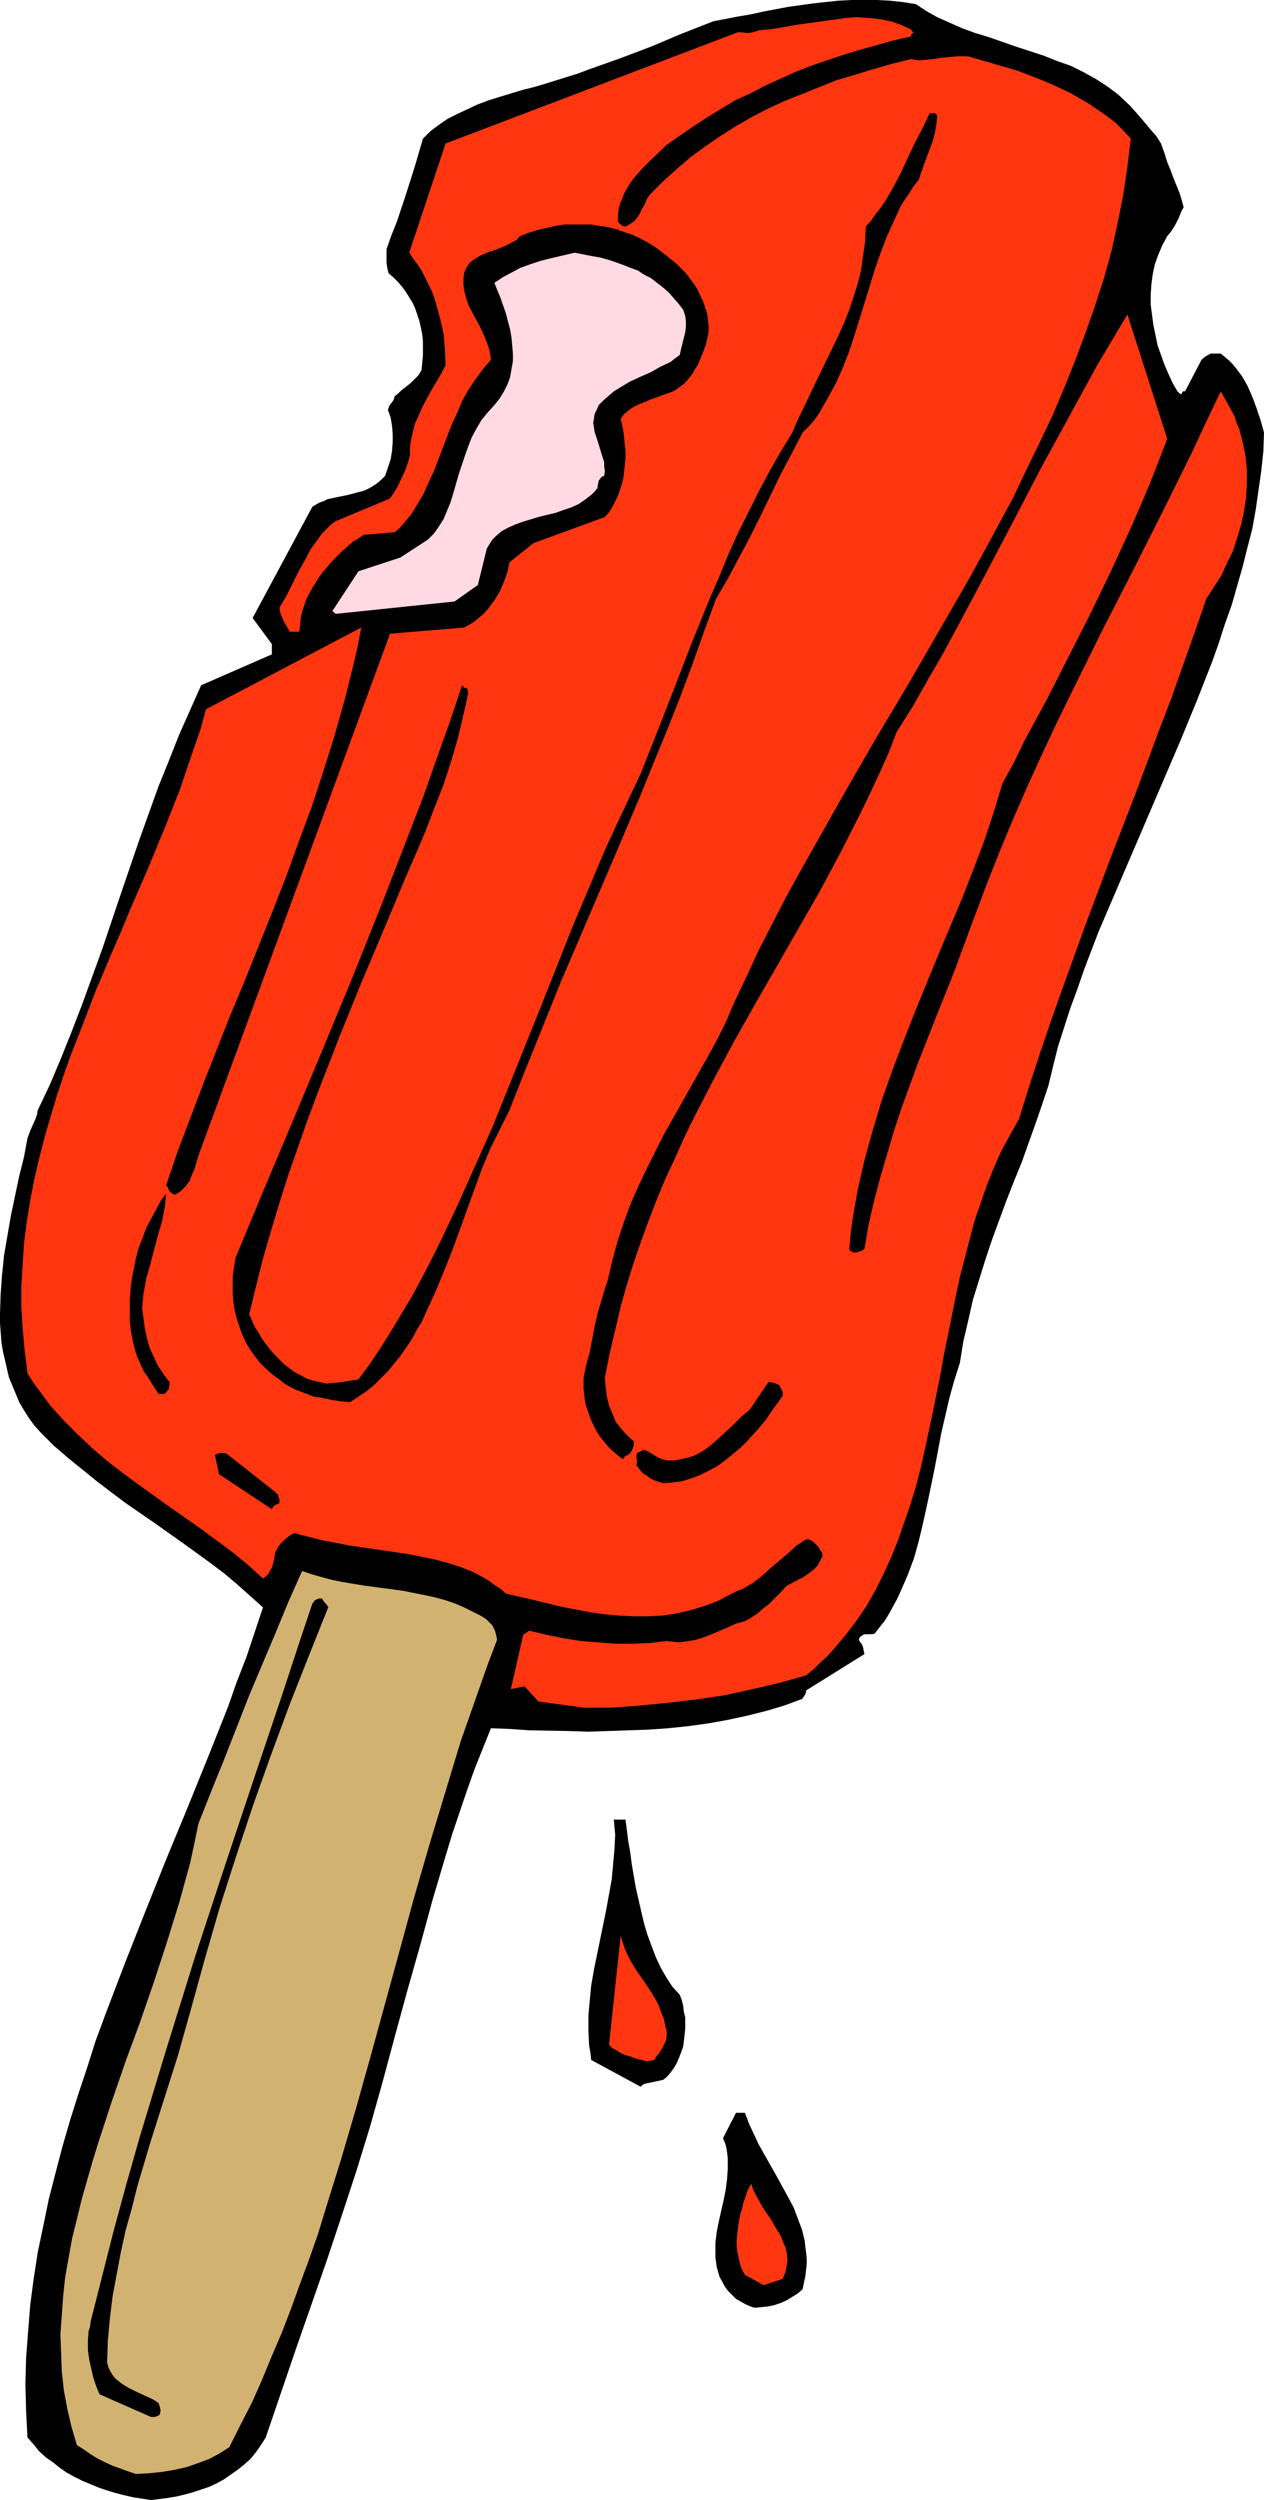 <?xml version="1.0" encoding="UTF-8" standalone="no"?>
<svg
   version="1.0"
   width="78.714mm"
   height="155.668mm"
   id="svg13"
   sodipodi:docname="Popsicle 07.wmf"
   xmlns:inkscape="http://www.inkscape.org/namespaces/inkscape"
   xmlns:sodipodi="http://sodipodi.sourceforge.net/DTD/sodipodi-0.dtd"
   xmlns="http://www.w3.org/2000/svg"
   xmlns:svg="http://www.w3.org/2000/svg">
  <sodipodi:namedview
     id="namedview13"
     pagecolor="#ffffff"
     bordercolor="#000000"
     borderopacity="0.25"
     inkscape:showpageshadow="2"
     inkscape:pageopacity="0.0"
     inkscape:pagecheckerboard="0"
     inkscape:deskcolor="#d1d1d1"
     inkscape:document-units="mm" />
  <defs
     id="defs1">
    <pattern
       id="WMFhbasepattern"
       patternUnits="userSpaceOnUse"
       width="6"
       height="6"
       x="0"
       y="0" />
  </defs>
  <path
     style="fill:#000000;fill-opacity:1;fill-rule:evenodd;stroke:none"
     d="m 35.552,588.353 3.878,-0.485 1.939,-0.323 2.101,-0.485 1.778,-0.485 1.939,-0.646 1.939,-0.646 1.778,-0.808 1.778,-0.97 1.616,-1.131 1.616,-1.131 1.616,-1.293 1.454,-1.293 1.293,-1.616 1.131,-1.616 1.131,-1.778 7.11,-20.845 7.272,-20.845 3.555,-10.665 3.394,-10.342 3.232,-10.503 2.909,-10.342 2.909,-10.827 2.909,-10.665 3.07,-10.827 2.909,-10.665 3.07,-10.342 1.616,-5.332 3.394,-10.019 1.778,-5.009 1.939,-4.848 1.939,-4.848 4.525,0.162 4.525,0.323 9.211,0.162 4.686,0.162 4.686,-0.162 4.686,-0.162 4.686,-0.162 4.686,-0.323 4.686,-0.485 4.686,-0.646 4.525,-0.808 4.525,-0.97 4.525,-1.131 4.363,-1.293 4.363,-1.616 v -0.162 l 0.162,-0.162 0.323,-0.485 0.323,-0.646 v -0.485 l 13.736,-8.564 -0.162,-0.808 -0.162,-0.808 -0.323,-0.808 -0.323,-0.323 -0.323,-0.646 0.162,-0.485 0.323,-0.323 0.485,-0.323 0.485,-0.162 h 1.293 0.485 l 0.485,-0.162 1.131,-1.454 1.293,-1.616 0.97,-1.616 0.97,-1.778 0.97,-1.778 0.808,-1.778 1.616,-3.717 1.454,-3.878 1.131,-4.04 0.97,-4.04 0.97,-4.363 1.778,-8.564 1.616,-8.564 0.97,-4.201 0.97,-4.201 1.131,-4.04 1.293,-4.04 0.808,-5.009 1.131,-4.848 1.131,-5.009 1.454,-4.686 1.454,-4.686 1.616,-4.848 3.394,-9.211 1.778,-4.525 1.778,-4.363 3.232,-9.049 1.616,-4.686 1.454,-4.363 1.131,-4.686 1.131,-4.525 1.454,-4.525 1.454,-4.525 1.616,-4.363 1.616,-4.686 3.394,-8.888 3.878,-9.049 15.513,-36.196 3.717,-9.049 3.555,-9.049 1.616,-4.525 1.454,-4.525 1.616,-4.525 1.293,-4.525 1.293,-4.525 1.131,-4.525 1.131,-4.363 0.808,-4.525 0.646,-4.525 0.646,-4.525 0.485,-4.525 0.162,-4.525 -0.808,-2.909 -0.97,-2.909 -0.97,-2.585 -1.131,-2.585 -1.293,-2.262 -1.454,-1.939 -0.808,-0.97 -0.808,-0.808 -0.97,-0.808 -0.97,-0.808 h -2.424 l -0.485,0.323 -0.646,0.323 -0.97,0.808 -3.878,7.433 h -0.485 l -0.162,0.162 -0.162,0.485 v 0 h -0.162 l -0.323,-0.162 -0.162,-0.162 -0.323,-0.323 -1.131,-1.939 -0.97,-2.101 -0.97,-2.262 -0.808,-2.262 -0.808,-2.262 -0.485,-2.424 -0.485,-2.262 -0.323,-2.424 -0.323,-2.424 V 69.323 l 0.162,-2.424 0.323,-2.424 0.485,-2.262 0.808,-2.262 0.97,-2.262 1.131,-2.101 0.808,-0.97 0.646,-0.97 0.485,-0.808 0.808,-1.616 0.323,-0.808 0.323,-0.808 0.485,-0.808 -0.485,-1.778 -0.485,-1.616 -1.454,-3.555 -0.646,-1.778 -0.808,-1.939 -0.646,-2.101 -0.808,-2.262 -1.131,-1.778 -1.293,-1.454 -2.424,-2.909 -2.424,-2.747 -2.747,-2.585 -2.586,-1.939 -2.747,-1.778 -2.909,-1.616 -2.909,-1.454 -3.232,-1.131 -3.232,-1.293 -6.464,-2.101 L 232.701,8.726 229.469,7.756 226.399,6.625 223.49,5.333 220.581,4.04 217.996,2.585 215.572,0.97 212.501,0.485 209.431,0.162 206.361,0 h -3.07 -2.909 l -3.07,0.162 -3.07,0.323 -2.909,0.323 -5.818,0.808 -5.979,1.131 -2.909,0.646 -2.909,0.485 -5.818,1.131 -7.434,2.909 -7.272,3.07 -7.272,2.747 -7.272,2.585 -2.586,0.97 -2.586,0.808 -5.171,1.616 -2.747,0.808 -2.586,0.646 -5.333,1.616 -2.586,0.808 -2.586,0.97 -2.424,1.131 -2.424,1.131 -2.262,1.131 -2.101,1.454 -1.939,1.454 -1.778,1.778 -1.939,6.625 -2.101,6.625 -2.101,6.302 -1.293,3.232 -1.131,3.232 v 1.616 1.454 l 0.162,1.293 0.323,1.293 1.131,0.97 1.131,1.131 0.97,1.131 0.808,1.131 0.808,1.293 0.808,1.293 0.646,1.454 0.485,1.454 0.485,1.454 0.323,1.454 0.323,1.616 0.162,1.616 v 1.616 1.616 l -0.162,1.778 -0.162,1.778 -0.808,1.293 -0.97,0.97 -0.808,0.808 -0.808,0.646 -1.454,1.131 -0.646,0.646 -0.808,0.646 -0.162,0.485 -0.162,0.485 -0.97,1.293 -0.162,0.485 -0.162,0.485 0.646,1.778 0.323,1.939 0.162,1.939 v 1.939 l -0.162,2.101 -0.323,1.939 -0.646,1.939 -0.646,1.939 -0.97,0.97 -0.97,0.808 -0.97,0.646 -1.131,0.646 -1.131,0.485 -1.293,0.323 -2.424,0.646 -2.424,0.485 -2.262,0.485 -0.97,0.485 -0.97,0.323 -0.808,0.485 -0.808,0.485 -14.059,26.178 4.525,6.14 v 2.424 l -16.645,7.272 -2.586,5.817 -2.586,5.817 -2.424,6.14 -2.424,5.979 -2.262,6.302 -2.262,6.302 -4.363,12.766 -4.363,12.927 -4.686,12.927 -2.424,6.302 -2.586,6.464 -2.586,6.14 -2.909,6.14 -0.162,0.97 -0.323,0.97 -0.646,1.454 -0.646,1.454 -0.646,1.778 -0.808,4.363 -1.131,4.525 -1.939,9.211 -0.808,4.686 -0.808,4.686 -0.485,4.686 -0.323,4.525 L 0,309.124 v 2.262 l 0.162,2.101 0.162,2.262 0.323,2.101 0.485,2.101 0.485,2.101 0.485,2.101 0.808,1.939 0.808,1.939 0.808,1.939 1.131,1.939 1.131,1.778 1.293,1.778 1.454,1.616 3.232,3.232 3.394,2.909 3.394,2.747 3.394,2.747 3.394,2.585 3.232,2.424 6.787,4.686 6.626,4.686 6.464,4.686 3.232,2.424 3.07,2.585 3.07,2.747 3.07,2.747 -1.939,5.817 -1.939,5.817 -2.262,5.817 -2.101,5.979 -4.686,11.796 -4.848,11.958 -5.01,12.119 -4.848,12.119 -4.848,12.281 -4.686,12.281 -2.262,6.14 -1.939,6.14 -2.101,6.302 -1.939,6.14 -1.778,6.14 -1.616,6.14 -1.616,6.302 -1.293,6.302 -1.293,6.14 -0.97,6.302 -0.808,6.14 -0.485,6.14 -0.485,6.302 -0.162,6.302 0.162,6.14 0.323,6.302 1.454,1.616 1.293,1.616 1.616,1.454 1.616,1.131 1.616,1.293 1.616,1.131 1.778,0.97 1.939,0.97 1.939,0.808 1.939,0.808 1.939,0.646 2.101,0.646 1.939,0.485 2.101,0.485 z"
     id="path1" />
  <path
     style="fill:#d1b270;fill-opacity:1;fill-rule:evenodd;stroke:none"
     d="m 31.996,582.213 3.07,-0.162 3.07,-0.323 2.909,-0.485 2.909,-0.646 2.747,-0.97 2.586,-0.97 2.424,-1.293 2.262,-1.454 2.586,-5.171 2.747,-5.333 2.424,-5.494 2.262,-5.494 2.424,-5.656 2.101,-5.494 2.101,-5.817 2.101,-5.656 2.101,-5.979 1.778,-5.817 3.717,-11.958 3.555,-12.119 3.394,-12.119 6.787,-24.723 3.394,-12.443 3.555,-12.281 3.717,-12.281 3.717,-12.281 2.101,-5.979 2.101,-5.979 2.101,-5.979 2.262,-5.979 -0.162,-0.808 -0.162,-0.646 -0.162,-0.646 -0.323,-0.646 -0.323,-0.646 -0.485,-0.485 -0.97,-0.97 -1.293,-0.808 -2.586,-1.293 -1.293,-0.646 -2.262,-0.97 -2.424,-0.808 -2.424,-0.646 -2.262,-0.485 -4.848,-0.97 -4.686,-0.646 -4.848,-0.646 -4.848,-0.808 -2.424,-0.485 -2.424,-0.646 -2.262,-0.646 -2.424,-0.808 -3.232,7.272 -3.07,7.433 -6.141,14.543 -2.909,7.433 -2.909,7.433 -3.07,7.595 -3.07,7.756 -0.97,4.686 -0.97,4.525 -1.293,4.686 -1.293,4.686 -2.909,9.372 -3.07,9.372 -3.232,9.372 -3.394,9.211 -3.232,9.372 -3.07,9.372 -1.454,4.686 -1.293,4.525 -1.293,4.525 -1.131,4.686 -1.131,4.525 -0.808,4.525 -0.808,4.525 -0.485,4.525 -0.323,4.525 -0.323,4.363 0.162,4.525 0.162,4.363 0.485,4.363 0.808,4.363 0.97,4.201 1.293,4.363 1.778,1.131 1.616,1.131 1.616,0.97 1.616,0.808 1.778,0.808 1.778,0.646 1.778,0.646 z"
     id="path2" />
  <path
     style="fill:#000000;fill-opacity:1;fill-rule:evenodd;stroke:none"
     d="m 35.552,568.801 h 0.97 l 0.323,-0.162 0.485,-0.162 0.162,-0.162 0.162,-0.162 v -0.323 l 0.162,-0.485 -0.162,-0.808 -0.323,-0.97 -0.646,-0.485 -0.808,-0.485 -1.778,-0.808 -1.778,-0.808 -1.939,-0.97 -1.616,-0.97 -0.808,-0.646 -0.808,-0.646 -0.646,-0.808 -0.485,-0.808 -0.485,-0.97 -0.323,-1.131 0.162,-5.171 0.485,-5.171 0.646,-5.333 0.97,-5.171 0.97,-5.171 1.131,-5.171 1.454,-5.171 1.293,-5.171 3.07,-10.342 3.232,-10.18 3.232,-10.18 2.909,-10.342 3.394,-12.281 3.555,-12.281 3.878,-12.119 4.04,-12.119 4.202,-11.796 4.363,-11.796 4.525,-11.473 4.525,-11.311 v -0.162 l -0.162,-0.162 -0.323,-0.485 -0.485,-0.485 -0.485,-0.808 h -0.646 l -0.485,0.162 -0.646,0.323 -0.162,0.323 -0.323,0.323 -3.394,10.18 -3.394,10.342 -6.949,20.684 -6.949,20.845 -6.949,21.168 -6.626,21.33 -3.232,10.665 -3.232,10.665 -3.07,10.827 -2.909,10.665 -2.747,10.827 -2.747,10.827 -0.162,1.293 -0.323,0.97 -0.162,2.262 v 2.262 l 0.323,2.262 0.485,2.101 0.485,2.101 0.646,1.939 0.808,1.939 z"
     id="path3" />
  <path
     style="fill:#000000;fill-opacity:1;fill-rule:evenodd;stroke:none"
     d="m 177.758,543.108 1.454,-0.162 1.616,-0.162 1.454,-0.323 1.454,-0.485 1.454,-0.646 1.293,-0.808 1.293,-0.808 1.131,-0.97 0.323,-1.616 0.323,-1.454 0.162,-1.454 0.162,-1.454 v -1.293 l -0.162,-1.454 -0.162,-1.293 -0.162,-1.454 -0.646,-2.585 -0.97,-2.585 -0.97,-2.585 -1.293,-2.424 -2.747,-5.009 -2.747,-4.848 -1.454,-2.585 -1.131,-2.424 -1.131,-2.424 -0.97,-2.585 h -2.101 l -3.07,5.979 0.485,1.131 0.323,1.131 0.162,1.131 0.162,1.293 v 2.424 l -0.162,2.424 -0.323,2.585 -0.485,2.424 -1.131,5.009 -0.485,2.424 -0.323,2.585 v 2.424 1.131 l 0.162,1.131 0.162,1.131 0.323,1.131 0.323,1.131 0.646,1.131 0.485,0.97 0.808,1.131 0.97,0.97 0.97,0.97 1.131,0.646 1.131,0.646 1.131,0.485 0.485,0.162 z"
     id="path4" />
  <path
     style="fill:#000000;fill-opacity:1;fill-rule:evenodd;stroke:none"
     d="m 151.579,490.429 4.525,-0.97 0.97,-0.808 0.808,-0.97 0.808,-1.131 0.646,-1.131 0.485,-1.131 0.97,-2.585 0.162,-1.293 0.162,-1.454 0.162,-1.454 v -1.293 -1.454 l -0.323,-1.293 -0.162,-1.454 -0.323,-1.293 -0.485,-1.293 -1.778,-1.939 -1.454,-2.262 -1.293,-2.262 -1.131,-2.424 -0.97,-2.585 -0.97,-2.585 -0.808,-2.747 -0.646,-2.747 -1.293,-5.656 -0.97,-5.656 -0.323,-2.585 -0.485,-2.747 -0.323,-2.585 -0.323,-2.424 h -2.747 l 0.323,3.555 -0.162,3.393 -0.323,3.555 -0.323,3.555 -0.646,3.555 -0.646,3.555 -1.454,7.11 -1.454,7.11 -0.646,3.717 -0.323,3.393 -0.323,3.555 v 3.555 l 0.162,3.555 0.323,1.778 0.162,1.616 11.635,6.302 z"
     id="path5" />
  <path
     style="fill:#ff360f;fill-opacity:1;fill-rule:evenodd;stroke:none"
     d="m 179.697,537.775 4.525,-1.454 0.323,-0.808 0.323,-0.808 0.323,-1.616 0.162,-1.293 -0.162,-1.454 -0.323,-1.454 -0.646,-1.454 -0.485,-1.293 -0.808,-1.293 -1.616,-2.747 -1.778,-2.585 -0.808,-1.454 -0.808,-1.454 -0.646,-1.293 -0.485,-1.454 -0.485,0.97 -0.485,0.97 -0.323,1.131 -0.485,1.293 -0.323,1.454 -0.485,1.454 -0.485,2.909 -0.162,1.454 -0.162,1.616 v 1.454 l 0.162,1.454 0.323,1.454 0.323,1.454 0.485,1.293 0.646,1.131 z"
     id="path6" />
  <path
     style="fill:#ff360f;fill-opacity:1;fill-rule:evenodd;stroke:none"
     d="m 154.003,484.773 0.485,-0.808 0.646,-0.808 0.646,-0.97 0.485,-0.97 0.485,-0.97 0.162,-1.131 v -1.131 l -0.162,-0.646 -0.162,-0.485 -0.323,-1.778 -0.646,-1.454 -0.485,-1.454 -0.646,-1.293 -1.454,-2.424 -1.616,-2.424 -1.616,-2.262 -1.454,-2.424 -0.646,-1.293 -0.646,-1.454 -0.485,-1.454 -0.485,-1.616 -2.747,25.693 0.808,0.808 0.97,0.485 0.97,0.646 1.131,0.485 1.131,0.323 1.293,0.485 2.586,0.646 z"
     id="path7" />
  <path
     style="fill:#ff360f;fill-opacity:1;fill-rule:evenodd;stroke:none"
     d="m 137.358,401.877 h 6.626 l 6.464,-0.485 6.626,-0.646 6.787,-0.808 6.626,-0.97 6.626,-1.454 6.302,-1.454 6.302,-1.778 1.778,-1.454 1.616,-1.616 1.616,-1.454 1.454,-1.616 2.747,-3.232 2.586,-3.393 2.424,-3.555 2.101,-3.717 1.939,-3.878 1.778,-3.878 1.616,-4.04 1.454,-4.201 1.454,-4.201 1.293,-4.201 1.131,-4.363 0.97,-4.363 1.939,-9.049 1.778,-8.888 0.808,-4.525 0.97,-4.686 1.778,-8.888 0.97,-4.525 1.131,-4.363 1.131,-4.363 1.131,-4.363 1.454,-4.201 1.454,-4.201 1.616,-4.04 1.778,-4.04 2.101,-3.878 2.101,-3.717 2.424,-7.756 2.586,-7.918 2.586,-7.595 2.747,-7.756 5.494,-15.19 5.656,-15.028 5.818,-15.028 5.656,-15.19 2.909,-7.595 5.494,-15.513 2.747,-7.918 1.778,-2.747 1.778,-2.747 1.293,-2.909 1.454,-2.909 0.97,-3.07 0.97,-3.232 0.646,-3.07 0.485,-3.232 0.162,-3.232 v -3.232 l -0.323,-3.232 -0.646,-3.232 -0.808,-3.07 -0.646,-1.454 -0.485,-1.616 -0.808,-1.454 -0.808,-1.454 -0.808,-1.454 -0.808,-1.454 -3.394,7.11 -3.394,7.272 -6.949,14.058 -7.11,14.058 -7.272,14.22 -7.11,14.382 -3.555,7.272 -3.394,7.272 -3.394,7.433 -3.232,7.433 -3.232,7.756 -3.07,7.756 -1.939,5.171 -1.939,5.171 -3.878,10.503 -4.202,10.503 -4.202,10.665 -1.939,5.333 -1.939,5.333 -1.778,5.332 -1.616,5.494 -1.616,5.494 -1.454,5.494 -1.293,5.656 -0.97,5.656 -0.162,0.162 h -0.162 l -0.485,0.323 -0.646,0.162 -0.323,0.162 h -0.323 -0.485 l -0.485,-0.162 -0.323,-0.323 -0.162,-0.162 v -0.162 l 0.323,-3.717 0.485,-3.555 0.646,-3.717 0.646,-3.555 0.808,-3.555 0.808,-3.393 1.939,-6.948 2.101,-6.948 2.424,-6.787 2.586,-6.787 2.586,-6.625 5.494,-13.412 5.656,-13.412 2.586,-6.625 2.586,-6.787 2.262,-6.787 2.101,-6.948 2.747,-5.009 2.424,-5.009 5.333,-9.857 5.01,-9.857 5.01,-9.857 4.848,-10.019 4.686,-10.18 2.262,-5.171 2.262,-5.333 2.101,-5.333 2.101,-5.494 -9.373,-29.248 -3.555,5.979 -3.555,5.979 -6.626,12.119 -6.626,12.119 -6.464,12.443 -6.464,12.281 -6.626,12.443 -3.394,6.302 -3.555,6.14 -3.555,6.302 -3.878,6.14 -1.939,5.009 -2.101,4.686 -2.262,4.848 -2.262,4.686 -4.686,9.211 -4.848,9.049 -10.181,17.775 -5.01,8.726 -5.01,8.888 -4.848,9.049 -4.686,9.049 -2.262,4.686 -2.101,4.686 -2.262,4.848 -1.939,4.686 -1.939,5.009 -1.778,4.848 -1.778,5.171 -1.616,5.171 -1.454,5.171 -1.293,5.494 -1.293,5.494 -1.131,5.656 0.162,2.262 0.323,2.262 0.485,2.101 0.808,1.939 0.808,1.939 1.293,1.616 1.293,1.454 1.616,1.454 v 0.97 l -0.323,0.97 -0.485,0.808 -0.323,0.323 -0.323,0.162 -0.323,0.162 -0.323,0.162 -0.162,0.323 v 0.162 l -0.162,0.162 -0.162,-0.162 h -0.162 l -0.323,-0.162 -0.97,-0.808 -0.97,-0.808 -0.97,-0.97 -0.808,-0.97 -0.808,-0.97 -0.808,-1.131 -0.646,-1.131 -0.646,-1.293 -0.485,-1.131 -0.485,-1.454 -0.485,-1.293 -0.323,-1.293 -0.162,-1.454 -0.162,-1.293 v -1.454 -1.454 l 0.646,-3.07 0.808,-2.909 1.131,-5.979 0.646,-2.909 0.808,-2.747 0.808,-2.747 0.808,-2.424 1.131,-4.848 1.293,-4.686 1.454,-4.363 1.616,-4.363 1.778,-4.04 1.939,-4.04 1.939,-3.878 1.939,-3.878 8.565,-15.19 2.101,-3.717 2.101,-3.878 1.939,-3.878 1.778,-4.201 2.909,-6.14 2.909,-6.302 3.232,-6.302 3.232,-6.302 3.394,-6.14 3.555,-6.302 7.11,-12.604 7.272,-12.604 7.434,-12.443 7.272,-12.604 7.272,-12.604 3.555,-6.464 3.394,-6.302 3.394,-6.302 3.07,-6.464 3.07,-6.302 3.07,-6.464 2.747,-6.464 2.586,-6.464 2.424,-6.464 2.262,-6.464 2.101,-6.464 1.778,-6.464 1.454,-6.625 1.293,-6.464 0.97,-6.625 0.808,-6.625 -1.778,-1.939 -1.778,-1.778 -2.101,-1.616 -2.101,-1.454 -2.101,-1.454 -2.262,-1.293 -2.262,-1.293 -2.424,-1.131 -2.424,-1.131 -2.424,-0.97 -5.01,-1.939 -5.01,-1.454 -5.01,-1.454 -0.97,-0.323 -0.97,-0.162 h -2.101 l -1.778,0.162 -1.939,0.162 -1.939,0.323 -1.778,0.162 -1.778,0.162 -1.778,-0.323 -4.525,1.131 -4.525,1.293 -4.202,1.293 -4.363,1.293 -4.04,1.616 -4.04,1.616 -4.04,1.616 -3.878,1.778 -3.717,1.939 -3.717,2.101 -3.555,2.262 -3.555,2.424 -3.555,2.585 -3.232,2.747 -3.232,2.909 -3.232,3.232 -0.808,1.131 -0.485,1.293 -0.646,0.97 -0.485,1.131 -0.646,0.97 -0.646,0.808 -0.97,0.646 -0.485,0.323 -0.646,0.323 -0.646,-0.162 -0.323,-0.162 -0.485,-0.485 -0.323,-0.323 v -1.454 l 0.162,-1.454 0.323,-1.293 0.485,-1.131 0.485,-1.293 0.646,-1.131 0.646,-1.131 0.808,-1.131 1.778,-2.101 1.939,-1.939 4.202,-4.04 3.232,-2.262 3.07,-2.101 3.232,-2.101 3.394,-2.101 3.232,-1.939 3.555,-1.616 3.394,-1.778 3.555,-1.616 3.555,-1.616 3.717,-1.454 3.717,-1.293 3.878,-1.293 3.717,-1.131 4.04,-1.131 4.04,-1.131 4.202,-0.97 V 8.241 l 0.162,-0.323 0.323,-0.162 h 0.162 v 0 l -0.323,-0.323 -0.162,-0.162 -0.162,-0.323 -2.101,-0.97 -2.101,-0.808 -2.101,-0.485 -2.101,-0.323 -2.262,-0.162 -2.262,-0.162 -2.262,0.162 -2.262,0.323 -4.686,0.646 -4.686,0.646 -4.525,0.808 -2.262,0.323 -2.262,0.162 -0.808,0.323 -0.646,0.162 -0.808,0.162 h -0.646 l -1.293,-0.162 h -0.646 l -0.485,0.162 -68.356,26.016 -8.565,25.693 0.97,1.454 0.97,1.293 0.97,1.454 1.454,2.909 0.808,1.616 0.646,1.616 0.485,1.616 0.97,3.555 0.808,3.555 0.323,3.555 0.162,3.878 -1.293,2.424 -1.454,2.424 -1.454,2.585 -1.293,2.424 -1.131,2.585 -0.646,1.454 -0.323,1.293 -0.323,1.454 -0.323,1.454 -0.162,1.616 v 1.454 l -0.485,1.778 -0.485,1.454 -0.646,1.454 -0.646,1.293 -0.485,1.131 -0.646,1.131 -1.293,1.939 -12.766,5.333 -1.131,0.808 -1.131,1.131 -0.97,0.97 -0.808,1.131 -1.778,2.424 -1.454,2.747 -1.454,2.585 -1.454,2.909 -1.454,2.909 -1.616,2.747 0.162,1.131 0.323,0.808 0.323,0.808 0.323,0.646 0.646,1.131 0.646,1.131 h 2.262 l 0.162,-1.616 0.162,-1.616 0.323,-1.454 0.485,-1.454 0.485,-1.454 0.646,-1.293 0.808,-1.454 0.808,-1.293 0.808,-1.293 0.97,-1.293 2.101,-2.424 2.424,-2.424 2.586,-2.262 0.97,-0.485 0.646,-0.485 0.323,-0.162 0.162,-0.162 0.162,-0.162 v 0 l 7.434,-0.646 1.131,-0.97 0.97,-1.131 1.778,-2.101 1.454,-2.424 1.454,-2.424 1.131,-2.585 1.293,-2.747 2.101,-5.494 2.101,-5.494 1.293,-2.747 1.131,-2.747 1.454,-2.585 1.616,-2.424 1.778,-2.424 1.939,-2.262 -0.162,-1.293 -0.323,-1.454 -0.485,-1.293 -0.485,-1.293 -1.131,-2.424 -1.293,-2.424 -1.293,-2.424 -0.485,-1.293 -0.323,-1.131 -0.323,-1.293 -0.162,-1.293 v -1.454 l 0.162,-1.293 0.323,-0.97 0.485,-0.808 0.646,-0.808 0.808,-0.646 0.808,-0.485 0.808,-0.485 1.939,-0.808 0.97,-0.323 0.97,-0.323 1.939,-0.808 0.97,-0.485 1.778,-0.97 0.646,-0.808 2.101,-0.808 2.101,-0.646 2.101,-0.485 2.101,-0.485 2.101,-0.323 h 2.101 2.101 2.101 l 1.939,0.323 2.101,0.323 1.939,0.485 1.778,0.646 1.939,0.646 1.778,0.808 1.778,0.97 1.616,0.97 2.586,1.939 2.586,2.101 1.131,1.131 1.131,1.131 0.97,1.293 0.97,1.293 0.808,1.293 0.646,1.454 0.646,1.293 0.485,1.454 0.485,1.454 0.162,1.454 0.162,1.454 v 1.454 l -0.646,2.909 -0.97,2.585 -0.485,1.131 -0.485,1.131 -0.646,0.97 -0.646,1.131 -0.646,0.808 -0.646,0.808 -0.808,0.808 -0.97,0.646 -0.808,0.646 -0.97,0.485 -0.97,0.323 -0.97,0.323 -1.616,0.646 -1.454,0.485 -1.454,0.646 -1.293,0.485 -1.293,0.646 -1.131,0.808 -0.97,0.808 -0.808,1.131 0.323,1.454 0.323,1.616 0.162,1.454 0.162,1.616 0.162,1.454 v 1.616 l -0.162,1.616 -0.162,1.454 -0.162,1.454 -0.323,1.454 -0.485,1.454 -0.485,1.454 -0.646,1.293 -0.646,1.293 -0.808,1.293 -0.97,1.131 -16.806,6.14 -5.656,4.525 -0.485,2.262 -0.808,2.262 -0.97,2.262 -1.131,1.939 -1.454,1.939 -0.808,0.97 -0.808,0.808 -0.97,0.808 -0.97,0.808 -1.131,0.646 -1.131,0.646 -17.453,1.454 -44.439,121.032 -0.646,1.778 -0.485,1.616 -0.485,1.616 -0.646,1.454 -0.485,1.293 -0.97,1.293 -0.97,0.97 -0.646,0.485 -0.808,0.485 -0.485,-0.162 -0.323,-0.162 -0.323,-0.323 -0.323,-0.323 -0.162,-0.485 v -0.162 l -0.162,-0.162 -0.323,-0.485 2.747,-8.08 3.07,-8.08 3.07,-8.08 6.302,-15.998 3.394,-8.08 6.464,-16.159 3.232,-8.241 2.909,-8.08 3.07,-8.241 2.747,-8.403 2.586,-8.241 2.424,-8.564 2.101,-8.403 0.97,-4.201 0.808,-4.363 -36.521,19.229 -1.293,4.686 -1.616,4.686 -1.616,4.686 -1.616,4.848 -3.717,9.372 -3.878,9.372 -4.202,9.695 -1.939,4.686 -2.101,4.848 -4.04,9.534 -3.717,9.695 -1.939,4.848 -1.778,5.009 -1.616,4.848 -1.454,4.848 -1.454,5.009 -1.293,5.009 -1.131,4.848 -0.97,5.009 -0.808,5.009 -0.646,5.009 -0.323,5.009 -0.323,5.171 v 5.009 l 0.323,5.171 0.485,5.171 0.646,5.171 1.293,2.101 1.454,1.939 1.293,1.778 1.454,1.939 3.07,3.393 3.232,3.232 3.232,3.07 3.555,3.07 3.555,2.747 3.717,2.747 7.434,5.332 7.595,5.333 3.717,2.747 3.717,2.747 3.555,2.909 3.555,3.232 0.646,-0.485 0.646,-0.646 0.323,-0.646 0.485,-0.808 0.485,-1.778 0.323,-1.939 0.323,-0.485 0.323,-0.646 0.485,-0.646 0.646,-0.646 0.646,-0.646 0.646,-0.485 0.646,-0.485 0.808,-0.323 3.07,0.808 3.232,0.808 3.394,0.646 3.232,0.646 6.787,0.97 6.626,0.97 3.232,0.646 3.232,0.646 3.07,0.808 3.07,0.97 2.909,1.131 2.747,1.454 1.293,0.808 1.293,0.97 1.293,0.808 1.293,1.131 6.302,1.454 6.626,1.616 6.787,1.293 3.394,0.485 3.394,0.323 3.394,0.162 h 3.394 l 3.394,-0.162 3.394,-0.485 3.394,-0.808 3.232,-0.97 1.778,-0.646 1.616,-0.646 1.454,-0.808 1.616,-0.808 1.293,-0.646 1.293,-0.485 2.424,-1.454 2.101,-1.616 1.939,-1.778 2.101,-1.778 2.101,-1.778 1.939,-1.778 2.262,-1.454 h 0.646 l 0.646,0.323 0.485,0.323 0.646,0.646 0.485,0.485 0.323,0.646 0.485,0.646 0.162,0.808 -0.646,1.293 -0.646,1.131 -0.97,0.97 -1.131,0.808 -1.131,0.808 -1.293,0.646 -2.747,1.454 -0.808,0.97 -1.131,1.131 -1.131,1.131 -1.131,1.131 -1.293,0.97 -1.293,1.131 -1.454,0.97 -1.454,0.808 -2.262,0.646 -2.101,0.97 -4.202,1.778 -2.262,0.808 -1.293,0.323 -1.131,0.162 -1.131,0.162 -1.293,0.162 -1.293,-0.162 -1.454,-0.162 -4.04,0.485 -4.04,0.162 h -4.04 l -4.04,-0.323 -4.04,-0.323 -4.04,-0.646 -4.04,-0.808 -4.04,-0.97 -0.323,0.162 -0.162,0.162 h -0.162 v 0.162 h -0.162 l -0.162,0.162 -0.485,0.323 -2.909,12.766 0.808,-0.162 0.808,-0.162 0.808,-0.162 0.808,-0.162 3.232,3.555 z"
     id="path8" />
  <path
     style="fill:#000000;fill-opacity:1;fill-rule:evenodd;stroke:none"
     d="m 63.993,355.177 v -0.162 l 0.162,-0.162 0.323,-0.485 0.646,-0.323 0.646,-0.323 V 352.915 l -0.162,-0.485 -0.162,-0.646 -0.323,-0.323 -0.323,-0.323 -11.473,-9.049 -0.808,-0.162 h -0.646 l -0.646,0.162 -0.646,0.323 0.97,4.525 z"
     id="path9" />
  <path
     style="fill:#000000;fill-opacity:1;fill-rule:evenodd;stroke:none"
     d="m 156.104,349.037 2.262,-0.162 2.262,-0.323 2.101,-0.646 2.101,-0.808 1.939,-0.97 2.101,-1.131 1.778,-1.293 1.778,-1.454 1.778,-1.454 1.616,-1.616 1.616,-1.778 1.454,-1.616 1.454,-1.778 1.293,-1.939 1.293,-1.778 1.293,-1.778 v -0.485 -0.485 l -0.323,-0.646 -0.323,-0.485 v -0.323 l -0.323,-0.162 -0.323,-0.162 -0.323,-0.162 -0.97,-0.323 h -0.808 l -4.363,6.464 -0.97,0.808 -0.97,0.808 -1.939,1.939 -2.101,1.939 -2.101,1.939 -1.131,0.97 -1.293,0.97 -1.293,0.808 -1.293,0.646 -1.454,0.485 -1.616,0.323 -1.616,0.323 h -1.778 l -1.131,-0.323 -0.808,-0.323 -0.808,-0.485 -0.808,-0.485 -0.808,-0.485 -0.646,-0.323 h -0.646 l -0.323,0.162 -0.162,0.162 -0.485,0.162 -0.323,0.162 -0.162,0.485 v 0.323 0.485 l 0.162,0.485 -0.162,1.131 0.485,0.646 0.485,0.646 0.646,0.646 0.808,0.485 0.808,0.646 0.97,0.485 0.97,0.323 z"
     id="path10" />
  <path
     style="fill:#000000;fill-opacity:1;fill-rule:evenodd;stroke:none"
     d="m 82.415,329.969 1.939,-1.293 1.939,-1.293 1.778,-1.454 1.616,-1.616 1.616,-1.616 1.454,-1.778 1.454,-1.778 1.454,-2.101 1.293,-1.939 1.131,-2.101 1.293,-2.101 0.97,-2.262 2.101,-4.525 1.939,-4.686 1.939,-4.848 1.778,-4.848 3.555,-9.857 1.778,-4.848 1.939,-4.686 2.262,-4.525 2.262,-4.525 2.909,-7.433 3.07,-7.595 5.979,-14.866 6.302,-14.705 6.302,-14.705 6.302,-14.866 3.07,-7.595 3.07,-7.433 3.07,-7.756 2.909,-7.756 2.747,-7.756 2.909,-7.918 2.747,-4.686 2.586,-4.848 2.586,-4.848 2.424,-4.848 4.848,-10.019 2.586,-4.848 2.586,-5.009 0.162,-0.162 0.323,-0.323 0.97,-0.97 1.293,-1.454 1.131,-1.616 0.97,-1.778 0.97,-1.616 1.939,-3.555 1.616,-3.555 1.454,-3.717 1.293,-3.878 2.424,-7.756 2.424,-7.918 1.293,-3.717 1.454,-3.878 1.616,-3.555 1.616,-3.555 0.97,-1.616 1.131,-1.616 0.97,-1.616 1.293,-1.616 1.293,-3.717 1.454,-3.878 0.646,-1.778 0.485,-1.939 0.323,-1.939 0.162,-1.778 -0.162,-0.323 -0.323,-0.323 h -0.485 -0.808 l -1.616,3.393 -1.778,3.393 -1.616,3.393 -1.616,3.555 -1.778,3.393 -1.939,3.393 -1.131,1.616 -1.131,1.454 -1.131,1.616 -1.293,1.454 -0.162,3.555 -0.485,3.393 -0.485,3.393 -0.808,3.232 -0.97,3.07 -0.97,2.909 -1.131,2.909 -1.293,2.909 -2.747,5.656 -2.747,5.656 -2.747,5.817 -1.454,2.909 -1.293,3.07 -2.747,4.525 -2.586,4.525 -2.586,4.848 -2.424,4.848 -2.424,4.848 -2.262,5.009 -2.101,5.171 -2.262,5.171 -4.202,10.342 -4.04,10.503 -4.04,10.342 -4.04,10.18 -4.202,8.888 -4.202,9.049 -3.878,9.211 -3.878,9.211 -7.434,18.745 -7.595,18.906 -3.717,9.211 -4.04,9.049 -4.04,9.049 -4.202,8.888 -2.101,4.201 -2.262,4.363 -2.262,4.201 -2.424,4.04 -2.424,4.04 -2.424,3.878 -2.586,3.878 -2.747,3.717 -2.101,0.323 -1.939,0.323 -1.778,0.162 -1.616,0.162 -1.616,-0.323 -1.454,-0.323 -1.616,-0.485 -1.454,-0.808 -1.293,-0.646 -1.293,-0.97 -1.293,-0.97 -1.131,-1.131 -1.131,-1.131 -1.131,-1.293 -0.97,-1.293 -0.97,-1.293 -0.808,-1.454 -0.808,-1.293 -1.293,-2.909 1.616,-6.625 1.616,-6.464 1.939,-6.625 1.939,-6.464 2.101,-6.625 2.262,-6.464 2.262,-6.464 2.424,-6.464 5.01,-12.927 5.171,-12.766 5.333,-12.604 5.333,-12.766 2.262,-5.171 2.262,-5.333 2.101,-5.494 2.101,-5.333 1.778,-5.494 1.616,-5.494 1.293,-5.494 0.646,-2.747 0.485,-2.585 -0.162,-0.485 v -0.323 h -0.162 l -0.162,-0.162 h -0.485 l -0.162,-0.323 -0.323,-0.323 -2.909,8.726 -3.07,8.564 -3.07,8.726 -3.232,8.403 -6.626,17.129 -6.787,16.967 -6.949,16.805 -6.949,16.644 -6.949,16.482 -6.787,16.321 -0.323,2.101 -0.323,2.101 v 2.101 2.101 l 0.162,2.101 0.323,1.939 0.485,1.939 0.646,1.939 0.646,1.778 0.808,1.778 0.97,1.616 1.131,1.616 1.293,1.616 1.293,1.293 1.616,1.454 1.616,1.131 0.97,0.808 0.97,0.646 1.939,0.97 2.101,0.808 2.101,0.808 2.101,0.323 2.262,0.485 2.101,0.323 z"
     id="path11" />
  <path
     style="fill:#000000;fill-opacity:1;fill-rule:evenodd;stroke:none"
     d="m 38.783,328.03 0.808,-0.97 v 0 l 0.162,-0.162 v -0.323 l 0.162,-0.646 v -0.646 l -1.454,-1.939 -1.293,-1.939 -0.97,-2.101 -0.97,-2.101 -0.646,-2.262 -0.485,-2.262 -0.323,-2.424 -0.323,-2.424 0.162,-1.778 0.162,-1.616 0.646,-3.555 0.97,-3.393 1.778,-6.787 0.97,-3.232 0.646,-3.393 0.162,-1.616 0.162,-1.616 -1.293,1.778 -1.131,2.101 -1.131,2.101 -1.131,2.101 -0.808,2.262 -0.97,2.424 -0.646,2.424 -0.485,2.424 -0.485,2.424 -0.323,2.585 -0.162,2.585 v 2.424 2.585 l 0.323,2.424 0.485,2.585 0.646,2.424 0.646,1.616 0.646,1.454 0.646,1.293 0.808,1.131 1.293,2.101 1.293,1.939 z"
     id="path12" />
  <path
     style="fill:#ffd9e3;fill-opacity:1;fill-rule:evenodd;stroke:none"
     d="m 79.021,144.462 27.956,-2.909 5.494,-3.878 2.101,-8.564 0.485,-0.808 0.485,-0.808 0.485,-0.646 0.646,-0.646 1.293,-1.131 1.454,-0.808 1.778,-0.808 1.778,-0.646 3.717,-1.131 1.939,-0.485 2.101,-0.485 1.778,-0.646 1.939,-0.646 1.778,-0.808 1.616,-1.131 1.454,-1.131 0.646,-0.646 0.646,-0.808 0.162,-0.97 0.162,-0.808 0.485,-0.646 0.323,-0.323 0.485,-0.162 0.162,-1.131 -0.162,-0.97 v -1.131 l -0.323,-0.97 -0.646,-2.101 -0.646,-2.101 -0.646,-1.939 -0.162,-1.131 -0.162,-0.97 0.162,-0.97 0.162,-1.131 0.485,-0.97 0.485,-1.131 1.131,-1.131 1.293,-1.131 1.131,-0.97 1.293,-0.808 2.424,-1.454 2.424,-1.131 2.586,-1.131 2.262,-1.293 2.424,-1.131 0.97,-0.808 1.131,-0.808 0.323,-1.454 0.323,-1.293 0.646,-2.585 0.162,-1.293 v -1.293 l -0.162,-1.293 -0.485,-1.454 -1.131,-1.454 -1.131,-1.293 -1.131,-1.293 -1.293,-1.131 -1.454,-1.131 -1.454,-1.131 -1.616,-0.808 -1.454,-0.97 -1.778,-0.646 -1.616,-0.646 -1.778,-0.646 -1.939,-0.646 -1.778,-0.485 -1.939,-0.323 -4.04,-0.808 -2.747,0.646 -2.747,0.646 -2.586,0.646 -2.424,0.808 -2.262,0.808 -2.101,1.131 -2.101,1.131 -1.939,1.293 1.454,3.555 1.293,3.717 0.485,1.939 0.485,1.778 0.323,1.939 0.162,1.778 0.162,1.939 v 1.778 l -0.323,1.778 -0.323,1.939 -0.646,1.778 -0.808,1.616 -0.97,1.616 -1.293,1.616 -1.616,1.778 -1.454,1.778 -1.131,1.939 -1.131,2.101 -0.808,2.101 -0.808,2.262 -1.454,4.363 -1.293,4.525 -0.646,2.101 -0.808,1.939 -0.808,1.939 -1.131,1.778 -1.131,1.616 -1.454,1.454 -6.464,4.201 -9.857,3.232 -6.141,9.372 z"
     id="path13" />
</svg>
